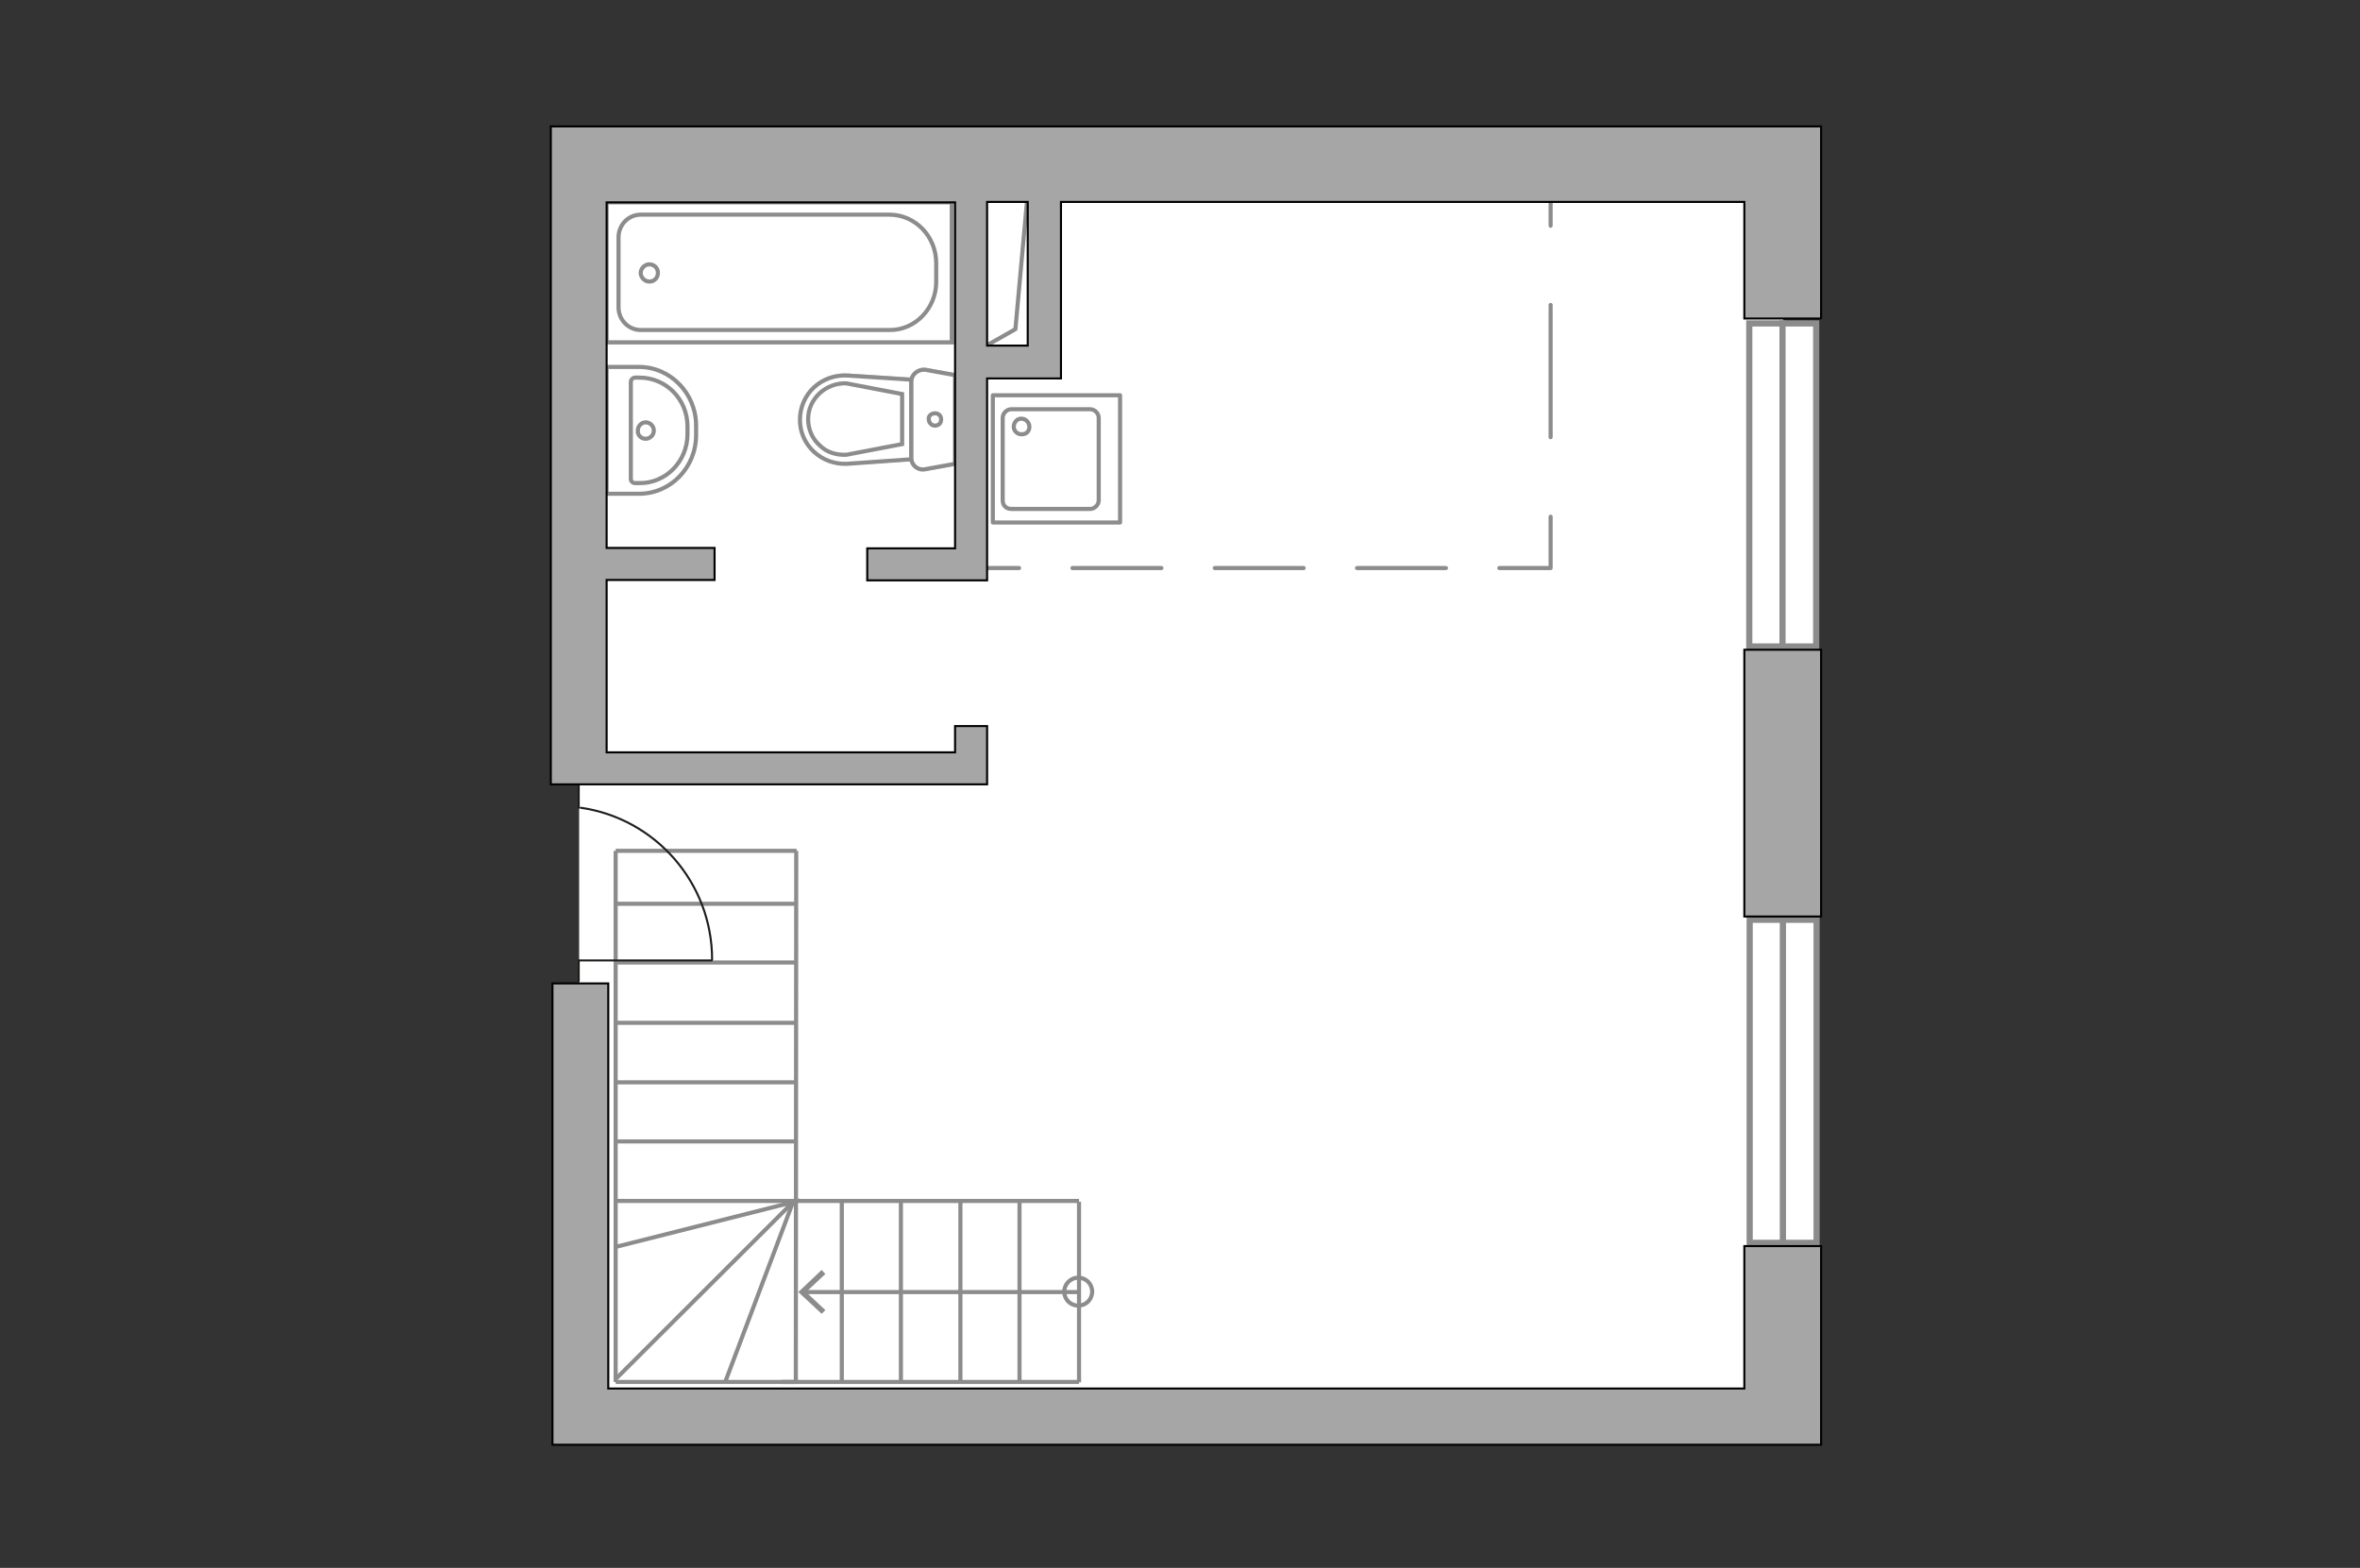 <ns0:svg xmlns:ns0="http://www.w3.org/2000/svg" style="enable-background:new 0 0 575 382;" version="1.1" viewBox="0 0 575 382" x="0px" y="0px" xml:space="preserve">
<ns0:rect x="0" y="0" width="575" height="382" fill="#333333" stroke="none"/>
<ns0:style type="text/css">
	.st0{fill:#FFFFFF;}
	.st1{fill:none;stroke:#8C8C8C;stroke-width:0.985;stroke-linecap:round;stroke-linejoin:round;stroke-miterlimit:10;}
	.st2{fill:#EBEBEB;}
	.st3{fill:#FFFFFF;stroke:#8C8C8C;stroke-linecap:round;stroke-linejoin:round;stroke-miterlimit:10;}
	.st4{fill:#FFFFFF;stroke:#8C8C8C;stroke-miterlimit:10;}
	.st5{fill:none;stroke:#8C8C8C;stroke-linecap:round;stroke-linejoin:round;stroke-miterlimit:10;}
	.st6{fill:#FFFFFF;stroke:#8C8C8C;stroke-width:1.5;stroke-linecap:round;stroke-miterlimit:10;}
	.st7{fill:none;stroke:#8C8C8C;stroke-miterlimit:10;}
	.st8{fill:#8C8C8C;}
	.st9{fill:none;stroke:#8C8C8C;stroke-linecap:round;stroke-linejoin:round;}
	.st10{fill:none;stroke:#8C8C8C;stroke-linecap:round;stroke-linejoin:round;stroke-dasharray:32.221,19.333;}
	.st11{fill:none;stroke:#8C8C8C;stroke-linecap:round;stroke-linejoin:round;stroke-dasharray:21.667,13;}
	.st12{opacity:0.5;}
	.st13{opacity:0.5;fill:#FFFFFF;stroke:#8C8C8C;stroke-miterlimit:10;enable-background:new    ;}
	.st14{fill:none;stroke:#1D1D1B;stroke-width:0.5;stroke-linecap:round;stroke-miterlimit:22.926;}
	.st15{fill:#A6A6A6;stroke:#000000;stroke-width:0.5;stroke-miterlimit:10;}
</ns0:style>
<ns0:g id="bg_1_">
	<ns0:polygon class="st0" points="434.3,344.5 141.1,344.5 141.1,39 434.5,39  " />
</ns0:g>
<ns0:g id="furniture_1_" style="display:none">
	<ns0:g>
		<ns0:rect class="st1" height="39.8" width="20.5" x="149.1" y="142.4" />
		<ns0:line class="st1" x1="151.3" x2="167.2" y1="145.4" y2="147.2" />
		<ns0:line class="st1" x1="151.3" x2="167.2" y1="147.6" y2="149.3" />
		<ns0:line class="st1" x1="151.6" x2="167.1" y1="172.5" y2="169.9" />
		<ns0:line class="st1" x1="151.6" x2="167.1" y1="174.2" y2="171.7" />
		<ns0:line class="st1" x1="151.6" x2="167.1" y1="176" y2="173.5" />
		<ns0:line class="st1" x1="151.3" x2="167.2" y1="149.6" y2="151.3" />
		<ns0:line class="st1" x1="151.6" x2="167.1" y1="156.1" y2="153.7" />
		<ns0:line class="st1" x1="151.6" x2="167.1" y1="158.1" y2="155.6" />
		<ns0:line class="st1" x1="151.5" x2="167.1" y1="160.5" y2="162.8" />
		<ns0:line class="st1" x1="151.5" x2="167.1" y1="164.4" y2="166.7" />
		<ns0:line class="st1" x1="151.5" x2="167.1" y1="177.8" y2="180" />
		<ns0:line class="st1" x1="151.5" x2="167.1" y1="162.4" y2="164.6" />
		<ns0:line class="st1" x1="159.3" x2="159.3" y1="143.9" y2="180.6" />
	</ns0:g>
	<ns0:path class="st2" d="M347,304.8c-23.1,0-42-18.8-42-42s18.8-42,42-42s42,18.8,42,42   C389,286,370.2,304.8,347,304.8z" id="Vector_51_1_" />
	<ns0:path class="st3" d="M403.2,285.2h-41.4c-2.4,0-4.4-1.3-4.4-2.9v-26.1c0-1.6,2-2.9,4.4-2.9h41.4   c2.4,0,4.4,1.3,4.4,2.9v26.1C407.5,283.9,405.6,285.2,403.2,285.2z" id="Vector_84_1_" />
	<ns0:g>
		<ns0:path class="st4" d="M410.6,335.7H378v-41.3h32.6V335.7z" id="Vector_54_1_" />
		<ns0:path class="st4" d="M379.2,335.7h-32.6v-41.3h32.6V335.7z" id="Vector_55_1_" />
		<ns0:path class="st4" d="M347.7,335.7H315v-41.3h32.6V335.7z" id="Vector_56_1_" />
		<ns0:path class="st4" d="M412.3,323.8l3.1,11.9h-105v-11.9H412.3z" id="Vector_57_1_" />
		<ns0:path class="st4" d="M409.4,334.2v-38.4c0-0.7,0.6-1.5,1.5-1.5h8.6c0.7,0,1.5,0.6,1.5,1.5v38.4    c0,0.7-0.6,1.5-1.5,1.5h-8.6C410.1,335.7,409.4,335.1,409.4,334.2z" id="Vector_58_1_" />
		<ns0:path class="st4" d="M304.7,334.2v-38.4c0-0.7,0.6-1.5,1.5-1.5h8.6c0.7,0,1.5,0.6,1.5,1.5v38.4    c0,0.7-0.6,1.5-1.5,1.5h-8.6C305.4,335.7,304.7,335.1,304.7,334.2z" id="Vector_59_1_" />
		<ns0:g>
			<ns0:path class="st3" d="M323.5,308.9c0,0-5.4-0.2-5.5,4.7c-0.2,4.9,2.3,7.6,8,8.5c5.5,0.9,8.1-3.1,7.4-6.9     C332.5,311.4,328.9,308.9,323.5,308.9z" />
			<ns0:path class="st3" d="M321.4,312.3c0,0-0.6,0.7-1.6,1.1c-1,0.4-0.9,0.6-0.9,0.6s1,1.1,2.3,0.9c0.7-0.1,0.7,0,0.7,0s1,1.6,2.8,1.8     c1.8,0.2,3.9-1.3,4.3-2.6c0.4-1.2,0.6-2.9-0.1-3.9c-0.6-1-2.2-1.7-3.2-1.8c-1-0.1-1.1-1.6-2-2c-0.9-0.4-0.9-0.2-0.9-0.2     s0.6,2.5,0.4,2.9C323.4,309.3,322.3,309,321.4,312.3z" />
			<ns0:path class="st3" d="M326.5,313.4c0,0-0.4,0.7-1.2,1" />
			<ns0:path class="st3" d="M327.9,310.9c0,0,0.2-0.7,0-1.3" />
			<ns0:path class="st5" d="M329.5,312.9c0,0,0.9,0.2,1,2.1c0.1,1.6-1,3.3-1,3.3" />
		</ns0:g>
	</ns0:g>
	<ns0:g>
		<ns0:g id="Group_2_1_">
			<ns0:g id="Group_3_1_">
				<ns0:path class="st4" d="M331,146.5l1.7,5.1h1.4l1.7-5.1L331,146.5z" id="Vector_10_1_" />
			</ns0:g>
			<ns0:g id="Group_4_1_">
				<ns0:path class="st4" d="M340.8,151.4c0.5,0,0.9-0.2,0.9-0.6l1.6-4.2c0.1-0.5-0.1-0.8-0.7-0.9      c-0.6-0.1-1.2,0.1-1.2,0.5l-1.6,4.2c-0.1,0.5,0.1,0.8,0.7,0.9C340.7,151.4,340.7,151.4,340.8,151.4z" id="Vector_11_1_" />
			</ns0:g>
			<ns0:g id="Group_5_1_">
				<ns0:path class="st4" d="M326.3,151.4c0.1,0,0.1,0,0.2,0c0.6-0.1,0.9-0.5,0.7-0.9l-1.6-4.2      c-0.1-0.5-0.7-0.6-1.3-0.5c-0.6,0.1-0.9,0.5-0.7,0.9l1.6,4.2C325.3,151.1,325.8,151.4,326.3,151.4z" id="Vector_12_1_" />
			</ns0:g>
			<ns0:path class="st4" d="M324.3,171.7c3.3,3.3,15.1,3.3,18.4,0c3.8-3.8,0-21.5,0-21.5l-18.4,0     C324.3,150.2,320.6,167.9,324.3,171.7z" id="Vector_13_1_" />
			<ns0:path class="st4" d="M324.8,147.9c5.7-1,11.7-1,17.5,0c1.2,0.2,2.2-0.1,2.3-0.6c0.1-0.6-0.7-1.3-2-1.5     c-6-1.2-12.2-1.2-18.2,0c-1.2,0.2-2.1,0.9-2,1.5C322.6,147.8,323.6,148.1,324.8,147.9z" id="Vector_14_1_" />
		</ns0:g>
		<ns0:g id="Group_6_1_">
			<ns0:g id="Group_7_1_">
				<ns0:path class="st4" d="M359.6,146.5l1.6,5.1h1.4l1.7-5.1H359.6z" id="Vector_15_1_" />
			</ns0:g>
			<ns0:g id="Group_8_1_">
				<ns0:path class="st4" d="M369.1,151.4c0.5,0,0.9-0.2,0.9-0.6l1.6-4.2c0.1-0.5-0.1-0.8-0.7-0.9      c-0.6-0.1-1.2,0.1-1.2,0.5l-1.6,4.2c-0.1,0.5,0.1,0.8,0.7,0.9C369,151.4,369.1,151.4,369.1,151.4z" id="Vector_16_1_" />
			</ns0:g>
			<ns0:g id="Group_9_1_">
				<ns0:path class="st4" d="M354.6,151.4c0.1,0,0.1,0,0.2,0c0.6-0.1,0.9-0.5,0.7-0.9l-1.6-4.2      c-0.1-0.5-0.7-0.6-1.3-0.5c-0.6,0.1-0.9,0.5-0.7,0.9l1.6,4.2C353.8,151.1,354.2,151.4,354.6,151.4z" id="Vector_17_1_" />
			</ns0:g>
			<ns0:path class="st4" d="M352.8,171.7c3.3,3.3,15.1,3.3,18.4,0c3.8-3.8,0-21.5,0-21.5h-18.4     C352.8,150.2,349,167.9,352.8,171.7z" id="Vector_18_1_" />
			<ns0:path class="st4" d="M353.1,147.9c5.7-1,11.7-1,17.5,0c1.2,0.2,2.2-0.1,2.3-0.6c0.1-0.6-0.7-1.3-2-1.5     c-6-1.2-12.2-1.2-18.2,0c-1.2,0.2-2.1,0.9-2,1.5C351,147.8,352.1,148.1,353.1,147.9z" id="Vector_19_1_" />
		</ns0:g>
		<ns0:g id="Group_14_1_">
			<ns0:g id="Group_15_1_">
				<ns0:path class="st4" d="M364.4,209l-1.7-5.1h-1.4l-1.6,5.1H364.4z" id="Vector_25_1_" />
			</ns0:g>
			<ns0:g id="Group_16_1_">
				<ns0:path class="st4" d="M354.6,204c-0.5,0-0.9,0.2-0.9,0.6l-1.6,4.2c-0.1,0.5,0.1,0.8,0.7,0.9      c0.6,0.1,1.2-0.1,1.2-0.5l1.6-4.2c0.1-0.5-0.1-0.8-0.7-0.9C354.9,204,354.7,204,354.6,204z" id="Vector_26_1_" />
			</ns0:g>
			<ns0:g id="Group_17_1_">
				<ns0:path class="st4" d="M369.3,204c-0.1,0-0.1,0-0.2,0c-0.6,0.1-0.9,0.5-0.7,0.9l1.6,4.2      c0.1,0.5,0.7,0.6,1.3,0.5c0.6-0.1,0.9-0.5,0.7-0.9l-1.6-4.2C370.1,204.1,369.7,204,369.3,204z" id="Vector_27_1_" />
			</ns0:g>
			<ns0:path class="st4" d="M371.1,183.8c-3.3-3.3-15.1-3.3-18.4,0c-3.8,3.8,0,21.5,0,21.5h18.4     C371.1,205.3,374.8,187.6,371.1,183.8z" id="Vector_28_1_" />
			<ns0:path class="st4" d="M370.8,207.6c-5.7,1-11.7,1-17.5,0c-1.2-0.2-2.2,0.1-2.3,0.6c-0.1,0.6,0.7,1.3,2,1.5     c6,1.2,12.2,1.2,18.2,0c1.2-0.2,2.1-0.9,2-1.5S371.8,207.2,370.8,207.6z" id="Vector_29_1_" />
		</ns0:g>
		<ns0:g id="Group_18_1_">
			<ns0:g id="Group_19_1_">
				<ns0:path class="st4" d="M335.9,209l-1.7-5.1h-1.4L331,209L335.9,209z" id="Vector_30_1_" />
			</ns0:g>
			<ns0:g id="Group_20_1_">
				<ns0:path class="st4" d="M326.3,204c-0.5,0-0.9,0.2-0.9,0.6l-1.6,4.2c-0.1,0.5,0.1,0.8,0.7,0.9      c0.6,0.1,1.2-0.1,1.2-0.5l1.6-4.2c0.1-0.5-0.1-0.8-0.7-0.9C326.4,204,326.4,204,326.3,204z" id="Vector_31_1_" />
			</ns0:g>
			<ns0:g id="Group_21_1_">
				<ns0:path class="st4" d="M340.8,204c-0.1,0-0.1,0-0.2,0c-0.6,0.1-0.9,0.5-0.7,0.9l1.6,4.2      c0.1,0.5,0.7,0.6,1.3,0.5c0.6-0.1,0.9-0.5,0.7-0.9l-1.6-4.2C341.6,204.1,341.3,204,340.8,204z" id="Vector_32_1_" />
			</ns0:g>
			<ns0:path class="st4" d="M342.7,183.8c-3.3-3.3-15.1-3.3-18.4,0c-3.8,3.8,0,21.5,0,21.5l18.4,0     C342.7,205.3,346.5,187.6,342.7,183.8z" id="Vector_33_1_" />
			<ns0:path class="st4" d="M342.3,207.6c-5.8,1-11.7,1-17.5,0c-1.2-0.2-2.2,0.1-2.3,0.6c-0.1,0.6,0.7,1.3,2,1.5     c6,1.2,12.2,1.2,18.2,0c1.2-0.2,2.1-0.9,2-1.5C344.5,207.6,343.4,207.2,342.3,207.6z" id="Vector_34_1_" />
		</ns0:g>
		<ns0:path class="st4" d="M376.4,160.4l-57.9,0v34.7l46.8,0l11,0L376.4,160.4z" id="Vector_35_1_" />
	</ns0:g>
	<ns0:g>
		<ns0:g>
			<ns0:path class="st4" d="M377.6,86.8l-39,0c-0.1,0-0.3-0.1-0.3-0.3l0-37.4l39.5,0l0,37.4     C377.8,86.7,377.7,86.8,377.6,86.8z" id="Vector_8_1_" />
			<ns0:path class="st4" d="M357.3,86.8l17.1,0c0,1.3-1,2.3-2.3,2.3l-12.5,0C358.3,89.1,357.3,88.2,357.3,86.8z" id="Vector_9_1_" />
		</ns0:g>
		<ns0:path class="st5" d="M338.3,49.9l0,34.8l-54.9,0H277v53.7h-36.5" id="Vector_148_2_" />
	</ns0:g>
	<ns0:g>
		<ns0:g>
			<ns0:rect class="st5" height="30.9" width="30.9" x="289.8" y="50.8" />
		</ns0:g>
		<ns0:line class="st5" x1="320.7" x2="289.9" y1="53.6" y2="53.6" />
		<ns0:path class="st5" d="M312.3,65.4c-2.5,0-4.4-2-4.4-4.4s2-4.4,4.4-4.4s4.4,2,4.4,4.4C316.8,63.4,314.7,65.4,312.3,65.4z" />
		<ns0:path class="st5" d="M312.3,78.8c-2.5,0-4.4-2-4.4-4.4s2-4.4,4.4-4.4s4.4,2,4.4,4.4S314.7,78.8,312.3,78.8z" />
		<ns0:path class="st5" d="M298.5,65.4c-2.5,0-4.4-2-4.4-4.4s2-4.4,4.4-4.4c2.5,0,4.4,2,4.4,4.4C303,63.4,300.9,65.4,298.5,65.4z" />
		<ns0:path class="st5" d="M298.5,78.8c-2.5,0-4.4-2-4.4-4.4s2-4.4,4.4-4.4c2.5,0,4.4,2,4.4,4.4S300.9,78.8,298.5,78.8z" />
	</ns0:g>
	<ns0:g>
		<ns0:path class="st4" d="M422.1,152c0-1.1-1.3-1.9-2.9-1.9h-8.9c-1.6,0-2.2,0.8-2.2,1.9l0,77.5    c0,1.1,0.6,1.9,2.2,1.9h8.9c1.6,0,2.9-0.8,2.9-1.9L422.1,152z" id="Vector_90_1_" />
		<ns0:path class="st4" d="M412.6,228l0-74.1h2.8c0,0,7.8,28.1,0,74.2L412.6,228z" id="Vector_91_1_" />
	</ns0:g>
	<ns0:g>
		<ns0:path class="st4" d="M396.1,81.1c3.8-3.6,9.9-3.5,13.5,0.4c3.6,3.8,3.5,9.9-0.4,13.5c-3.8,3.6-9.9,3.5-13.5-0.4    C392,90.7,392.2,84.6,396.1,81.1z" id="Vector_60_1_" />
		<ns0:path class="st3" d="M397.6,84.9c0,0,1.2,1.2,2.7,0.2c1.7-1,2.8-2.3,2-5c-0.8-2.5-1-2.6-1-2.6s-0.8,2.6-1.8,3.8    c-1,1.2-1.5,0.7-1.4,0.6c0-0.2,1.6-2.4,1.9-3.7c0.3-1.3,0.3-1.7,0.3-1.7s-1.2-1.7-1.6-1.9c-0.3-0.2-0.9-1.4-1.6-2.1    c-0.7-0.7-1.4-0.6-1.4-0.6s1.2,2.8,0,4.6c-1.2,1.7-1.7,1.3-1.7,0.9c0-0.5,1.2-2.2,1.3-3.5c0.1-1.2-0.3-1.8-1-2    c-0.5-0.2-2.5,0-3.1,0c-0.6,0.1-1.9-0.7-1.9-0.7s0.2,0.9-0.1,2.2c-0.3,1.3-0.7,1.2-0.1,1.9c0.6,0.7,2.1,0.7,2.6,1.7    c0.4,0.9-0.9,0.7-1.9,0.1c-1-0.7-1.6-1.4-1.6-1.4s-0.7,1.2-0.6,2.7s0.2,3.3,0.8,4c0.7,0.7,0.7,0.9,2.7,0.9    c1.9-0.1,3.1,0.4,2.6,0.8c-0.4,0.6-4.1,0.2-4.1,0.2s1.6,2.7,4.1,3.5C396.3,88.6,397.7,86.2,397.6,84.9z" />
		<ns0:path class="st5" d="M391.6,75.3c0,0,1.9,3.9,3.1,5.6c0.7,1.1,2.1,3.2,2.6,4.1c0.8,1.3,2.1,2.2,3.4,2.9" />
		<ns0:path class="st3" d="M402.4,85.2c0,0-1.9,0.7-1.6,2.9c0.3,2.1,1.2,4.1,4.4,4.4c3.1,0.2,3.3,0.2,3.3,0.2s-2.5-2.1-3.2-3.7    c-0.7-1.6-0.1-1.9,0.1-1.7c0.1,0.1,1.8,2.8,3.1,3.7c1.3,1,1.6,1.1,1.6,1.1s2.4-0.6,2.8-0.8c0.3-0.2,2-0.3,3-0.8    c1-0.5,1.4-1.2,1.4-1.2s-3.6,0-4.9-2.2c-1.2-2.2-0.7-2.4-0.2-2.2s1.8,2.3,3.1,3c1.3,0.7,2.1,0.5,2.6-0.1c0.5-0.5,1.2-2.6,1.4-3.4    c0.2-0.6,1.7-1.7,1.7-1.7s-1-0.2-2.3-1.2c-1.2-0.9-0.9-1.2-2-1c-1.1,0.2-1.8,2-3,2c-1.2,0.1-0.3-1.3,0.8-2.1    c1.1-0.7,2.2-1.1,2.2-1.1s-0.9-1.2-2.6-2c-1.7-0.7-3.6-1.4-4.6-1c-1.1,0.4-1.3,0.5-2.1,2.5c-0.9,2.1-1.8,3.1-2.1,2.5    c-0.3-0.7,1.7-4.5,1.7-4.5s-3.7,0.4-5.6,2.8C398.9,82.2,400.8,84.8,402.4,85.2z" />
		<ns0:path class="st5" d="M415.3,83.4c0,0-5,0.2-7.4,0.7c-1.5,0.3-4.4,0.7-5.6,1c-1.7,0.3-3.3,1.2-4.6,2.3" />
		<ns0:g>
			<ns0:path class="st3" d="M404.4,100.1c0.9,1.2,0.9,2.2,0.4,2.7c-0.4,0.6-2.6,1.8-3.3,2.1c-0.7,0.3-1.5,2.1-1.5,2.1s-0.4-1.1-1.6-2.2     c-1.2-1.1-1.5-0.8-1.5-2c0.1-1.2,1.7-2.2,1.6-3.6c-0.2-1.3-1.6-0.1-2.1,1.2c-0.6,1.4-0.7,2.6-0.7,2.6s-1.6-0.7-2.6-2.4     c-1.1-1.7-2.1-3.6-2-4.8c0.2-1.2,0.2-1.6,2.3-2.8c2-1.3,3-2.5,2.1-2.8c-0.7-0.2-4.5,2.8-4.5,2.8s-0.3-4,2-6.6     c2.2-2.6,5.4-1.1,6.1,0.5c0,0,0.4-2.1,2.7-2.2c2.4-0.1,4.6,0.5,5.5,3.7s0.8,3.5,0.8,3.5s-2.8-2.3-4.5-2.7c-1.8-0.5-2,0.3-1.9,0.4     c0.1,0.1,3.2,1.4,4.6,2.6c1.3,1.2,1.5,1.5,1.5,1.5s0.6,2.6,0.1,2.7c-0.7,0.2-2.5-1.8-2.6-1.6c-0.2,0.3,2.2,4.1,1.9,5.2     c-0.3,1.2-2.6,2.6-2.6,2.6" />
			<ns0:path class="st5" d="M400.1,101.3c0,0-1.6-5.9-1.5-8.4c0-1.7,0.2-4.1,0.7-5.8" />
		</ns0:g>
	</ns0:g>
</ns0:g>
<ns0:g id="windows_1_">
	<ns0:g>
		<ns0:path class="st6" d="M434.4,157.5h-8.2V78.8h8.2V157.5z" id="Vector_118_2_" />
		<ns0:path class="st6" d="M442.5,157.5h-8.2V78.8h8.2V157.5z" id="Vector_124_4_" />
	</ns0:g>
	<ns0:g>
		<ns0:path class="st6" d="M434.5,302.8h-8.2v-78.7h8.2V302.8z" id="Vector_118_1_" />
		<ns0:path class="st6" d="M442.6,302.8h-8.2v-78.7h8.2V302.8z" id="Vector_124_1_" />
	</ns0:g>
</ns0:g>
<ns0:g id="plan">
	<ns0:g>
		<ns0:g>
			<ns0:g>
				<ns0:g>
					<ns0:line class="st7" x1="262.5" x2="195.3" y1="314.8" y2="314.8" />
					<ns0:g>
						<ns0:path class="st7" d="M262.7,311.3c1.9,0,3.4,1.5,3.4,3.4c0,1.9-1.5,3.4-3.4,3.4s-3.4-1.5-3.4-3.4        C259.3,312.9,260.8,311.3,262.7,311.3z" />
					</ns0:g>
					<ns0:g>
						<ns0:polygon class="st8" points="200.2,309.4 201.1,310.4 196.4,314.8 201.1,319.2 200.2,320.1 194.5,314.8       " />
					</ns0:g>
				</ns0:g>
			</ns0:g>
		</ns0:g>
		<ns0:polyline class="st7" points="150.2,335.8 193.2,292.9 150,303.8   " />
		<ns0:line class="st7" x1="176.7" x2="193.2" y1="336.7" y2="292.9" />
		<ns0:line class="st7" x1="193.8" x2="150.2" y1="278.1" y2="278.1" />
		<ns0:line class="st7" x1="193.6" x2="150" y1="292.6" y2="292.6" />
		<ns0:polyline class="st7" points="150,336.7 193.9,336.7 194,207.3   " />
		<ns0:g>
			<ns0:line class="st7" x1="150" x2="193.8" y1="220.2" y2="220.2" />
			<ns0:line class="st7" x1="193.8" x2="150.2" y1="234.5" y2="234.5" />
			<ns0:line class="st7" x1="150" x2="194.1" y1="207.3" y2="207.3" />
		</ns0:g>
		<ns0:line class="st7" x1="193.9" x2="150.3" y1="249.2" y2="249.2" />
		<ns0:line class="st7" x1="193.7" x2="150.1" y1="263.7" y2="263.7" />
		<ns0:line class="st7" x1="205.1" x2="205.1" y1="336.7" y2="292.7" />
		<ns0:line class="st7" x1="219.5" x2="219.5" y1="336.6" y2="292.6" />
		<ns0:line class="st7" x1="234" x2="234" y1="336.8" y2="292.8" />
		<ns0:line class="st7" x1="248.4" x2="248.4" y1="336.8" y2="292.8" />
		<ns0:line class="st7" x1="262.9" x2="262.9" y1="336.8" y2="292.8" />
		<ns0:line class="st7" x1="262.9" x2="190.5" y1="292.6" y2="292.6" />
		<ns0:line class="st7" x1="262.9" x2="190.5" y1="336.7" y2="336.7" />
		<ns0:line class="st7" x1="150" x2="150" y1="336.7" y2="207.3" />
	</ns0:g>
	<ns0:g>
		<ns0:g>
			<ns0:g>
				<ns0:line class="st9" x1="377.8" x2="377.8" y1="42.5" y2="55" />
				<ns0:line class="st10" x1="377.8" x2="377.8" y1="74.3" y2="116.2" />
				<ns0:polyline class="st9" points="377.8,125.9 377.8,138.4 365.3,138.4     " />
				<ns0:line class="st11" x1="352.3" x2="254.8" y1="138.4" y2="138.4" />
				<ns0:line class="st9" x1="248.3" x2="235.8" y1="138.4" y2="138.4" />
			</ns0:g>
		</ns0:g>
	</ns0:g>
	<ns0:polyline class="st5" points="250.2,49.3 247.4,80.2 240.5,84.1  " />
	<ns0:g>
		<ns0:g>
			<ns0:rect class="st5" height="31" width="31" x="241.9" y="96.3" />
		</ns0:g>
		<ns0:path class="st5" d="M244.3,121.9l0-20.1c0-1.1,1-2.1,2.1-2.1l19.2,0c1.1,0,2.1,1,2.1,2.1l0,20.1c0,1.1-1,2.1-2.1,2.1l-19.2,0    C245.2,124,244.3,123.2,244.3,121.9z" />
		<ns0:path class="st5" d="M250.8,104c0-1.1-0.9-2-2-2c-1,0-1.8,0.9-1.8,2c0,1,0.9,1.8,1.8,1.8C250,105.9,250.8,105.1,250.8,104z" />
	</ns0:g>
	<ns0:g>
		<ns0:g class="st12">
			<ns0:path class="st4" d="M222,93.1v18.3c0,1.9,1.6,3.3,3.5,2.9l7.2-1.3V91.4l-7.2-1.3C223.6,89.9,222,91.3,222,93.1z" />
			<ns0:path class="st4" d="M222,111.8V92.5l-15.4-1c-6.3-0.4-11.5,4.5-11.5,10.7c0,6.2,5.3,11,11.5,10.7L222,111.8z" />
		</ns0:g>
		<ns0:g>
			<ns0:path class="st4" d="M222,93.1v18.3c0,1.9,1.6,3.3,3.5,2.9l7.2-1.3V91.4l-7.2-1.3C223.6,89.9,222,91.3,222,93.1z" />
			<ns0:path class="st4" d="M194.9,102.3L194.9,102.3c0,6.2,5.3,11,11.5,10.7l15.6-1.1V92.5l-15.4-1C200.1,91.1,194.9,96,194.9,102.3z" />
			<ns0:path class="st4" d="M219.8,108.2l-13.6,2.6c-2.5,0.1-4.8-0.6-6.5-2.3c-1.8-1.6-2.8-3.9-2.8-6.4c0-2.4,1-4.6,2.8-6.3     c1.8-1.6,4.1-2.5,6.5-2.4l13.6,2.6V108.2z" />
			<ns0:path class="st4" d="M227.8,100.7c0.9,0,1.5,0.6,1.5,1.5c0,0.9-0.6,1.5-1.5,1.5s-1.5-0.8-1.5-1.5     C226.1,101.4,226.9,100.7,227.8,100.7z" />
		</ns0:g>
	</ns0:g>
	<ns0:g>
		<ns0:polyline class="st13" points="231.9,49.3 147.8,49.3 147.8,83.4 231.9,83.4 231.9,49.3   " />
		<ns0:polygon class="st4" points="231.9,49.3 231.9,83.4 147.8,83.4 147.8,49.3   " />
		<ns0:path class="st4" d="M228.1,68.7v-4.6c0-6.5-5.1-11.8-11.4-11.8l-60.6,0c-3,0-5.4,2.5-5.4,5.5v17.1c0,3,2.4,5.5,5.4,5.5l60.6,0    C223,80.5,228.1,75.1,228.1,68.7z" />
		<ns0:path class="st4" d="M158.2,68.6c1.3,0,2.1-1,2.1-2.1c0-1.3-1-2.1-2.1-2.1c-1.1,0-2.1,1-2.1,2.1C156.1,67.6,157.1,68.6,158.2,68.6    z" />
	</ns0:g>
	<ns0:g>
		<ns0:g>
			<ns0:path class="st4" d="M169.6,106v-2.3c0-7.9-6.3-14.3-13.9-14.3l-7.9,0l0,30.9l7.9,0C163.4,120.3,169.6,113.9,169.6,106z" />
			<ns0:path class="st4" d="M167.5,105.8v-1.9c0-6.7-5.3-11.9-11.7-11.9h-1.1c-0.5,0-1,0.5-1,1l0,23.7c0,0.6,0.5,1,1,1h1.1     C162.2,117.8,167.5,112.4,167.5,105.8z" />
			<ns0:path class="st4" d="M157.3,106.9c1.1,0,2-0.9,2-2c0-1.1-0.9-2-2-2c-1,0-1.9,0.9-1.9,2C155.3,106,156.2,106.9,157.3,106.9z" />
		</ns0:g>
	</ns0:g>
	<ns0:g>
		<ns0:polyline class="st14" points="173.4,234 141,234 141,239   " />
		<ns0:line class="st14" x1="141" x2="141" y1="191.4" y2="196.8" />
		<ns0:path class="st14" d="M141.5,196.8c18.1,2.6,32,18.2,32,37" />
	</ns0:g>
	<ns0:g>
		<ns0:polygon class="st15" points="148.2,240.5 148.2,239.6 134.6,239.6 134.6,332.4 134.6,336.6 134.6,352 425,352 437,352 443.7,352     443.7,303.6 425,303.6 425,338.3 148.2,338.3 148.2,248.3   " />
		<ns0:polygon class="st15" points="425,186.3 425,158.3 443.7,158.3 443.7,223.3 425,223.3 425,194.2   " />
		<ns0:path class="st15" d="M443.7,77.7V30.8H430H425H145.5v0h-11.3v100.7v9.8v49.8h13h0.6h92.7v-0.5v-7.3v-6.4h-7.8v6.4h-84.9v-42h26.3    v-7.8h-26.3v-2V49.3h84.9v84.3h-21.4v7.8h21.4h6.4h1.4V92.2h18V92v-7.8v-35H425v28.4H443.7z M250.4,84.2h-9.9v-35h9.9V84.2z" />
	</ns0:g>
</ns0:g>
<ns0:g id="points">
	<ns0:path class="st5" d="M260,242.3" id="bedroom_x5F_1_2_" />
	<ns0:path class="st5" d="M328.9,113.4" id="kitchen_1_" />
	<ns0:path class="st5" d="M186.5,121.6" id="wc_x5F_bathroom_1_" />
	<ns0:path class="st5" d="M199.9,161.4" id="hallway_1_" />
</ns0:g>
</ns0:svg>